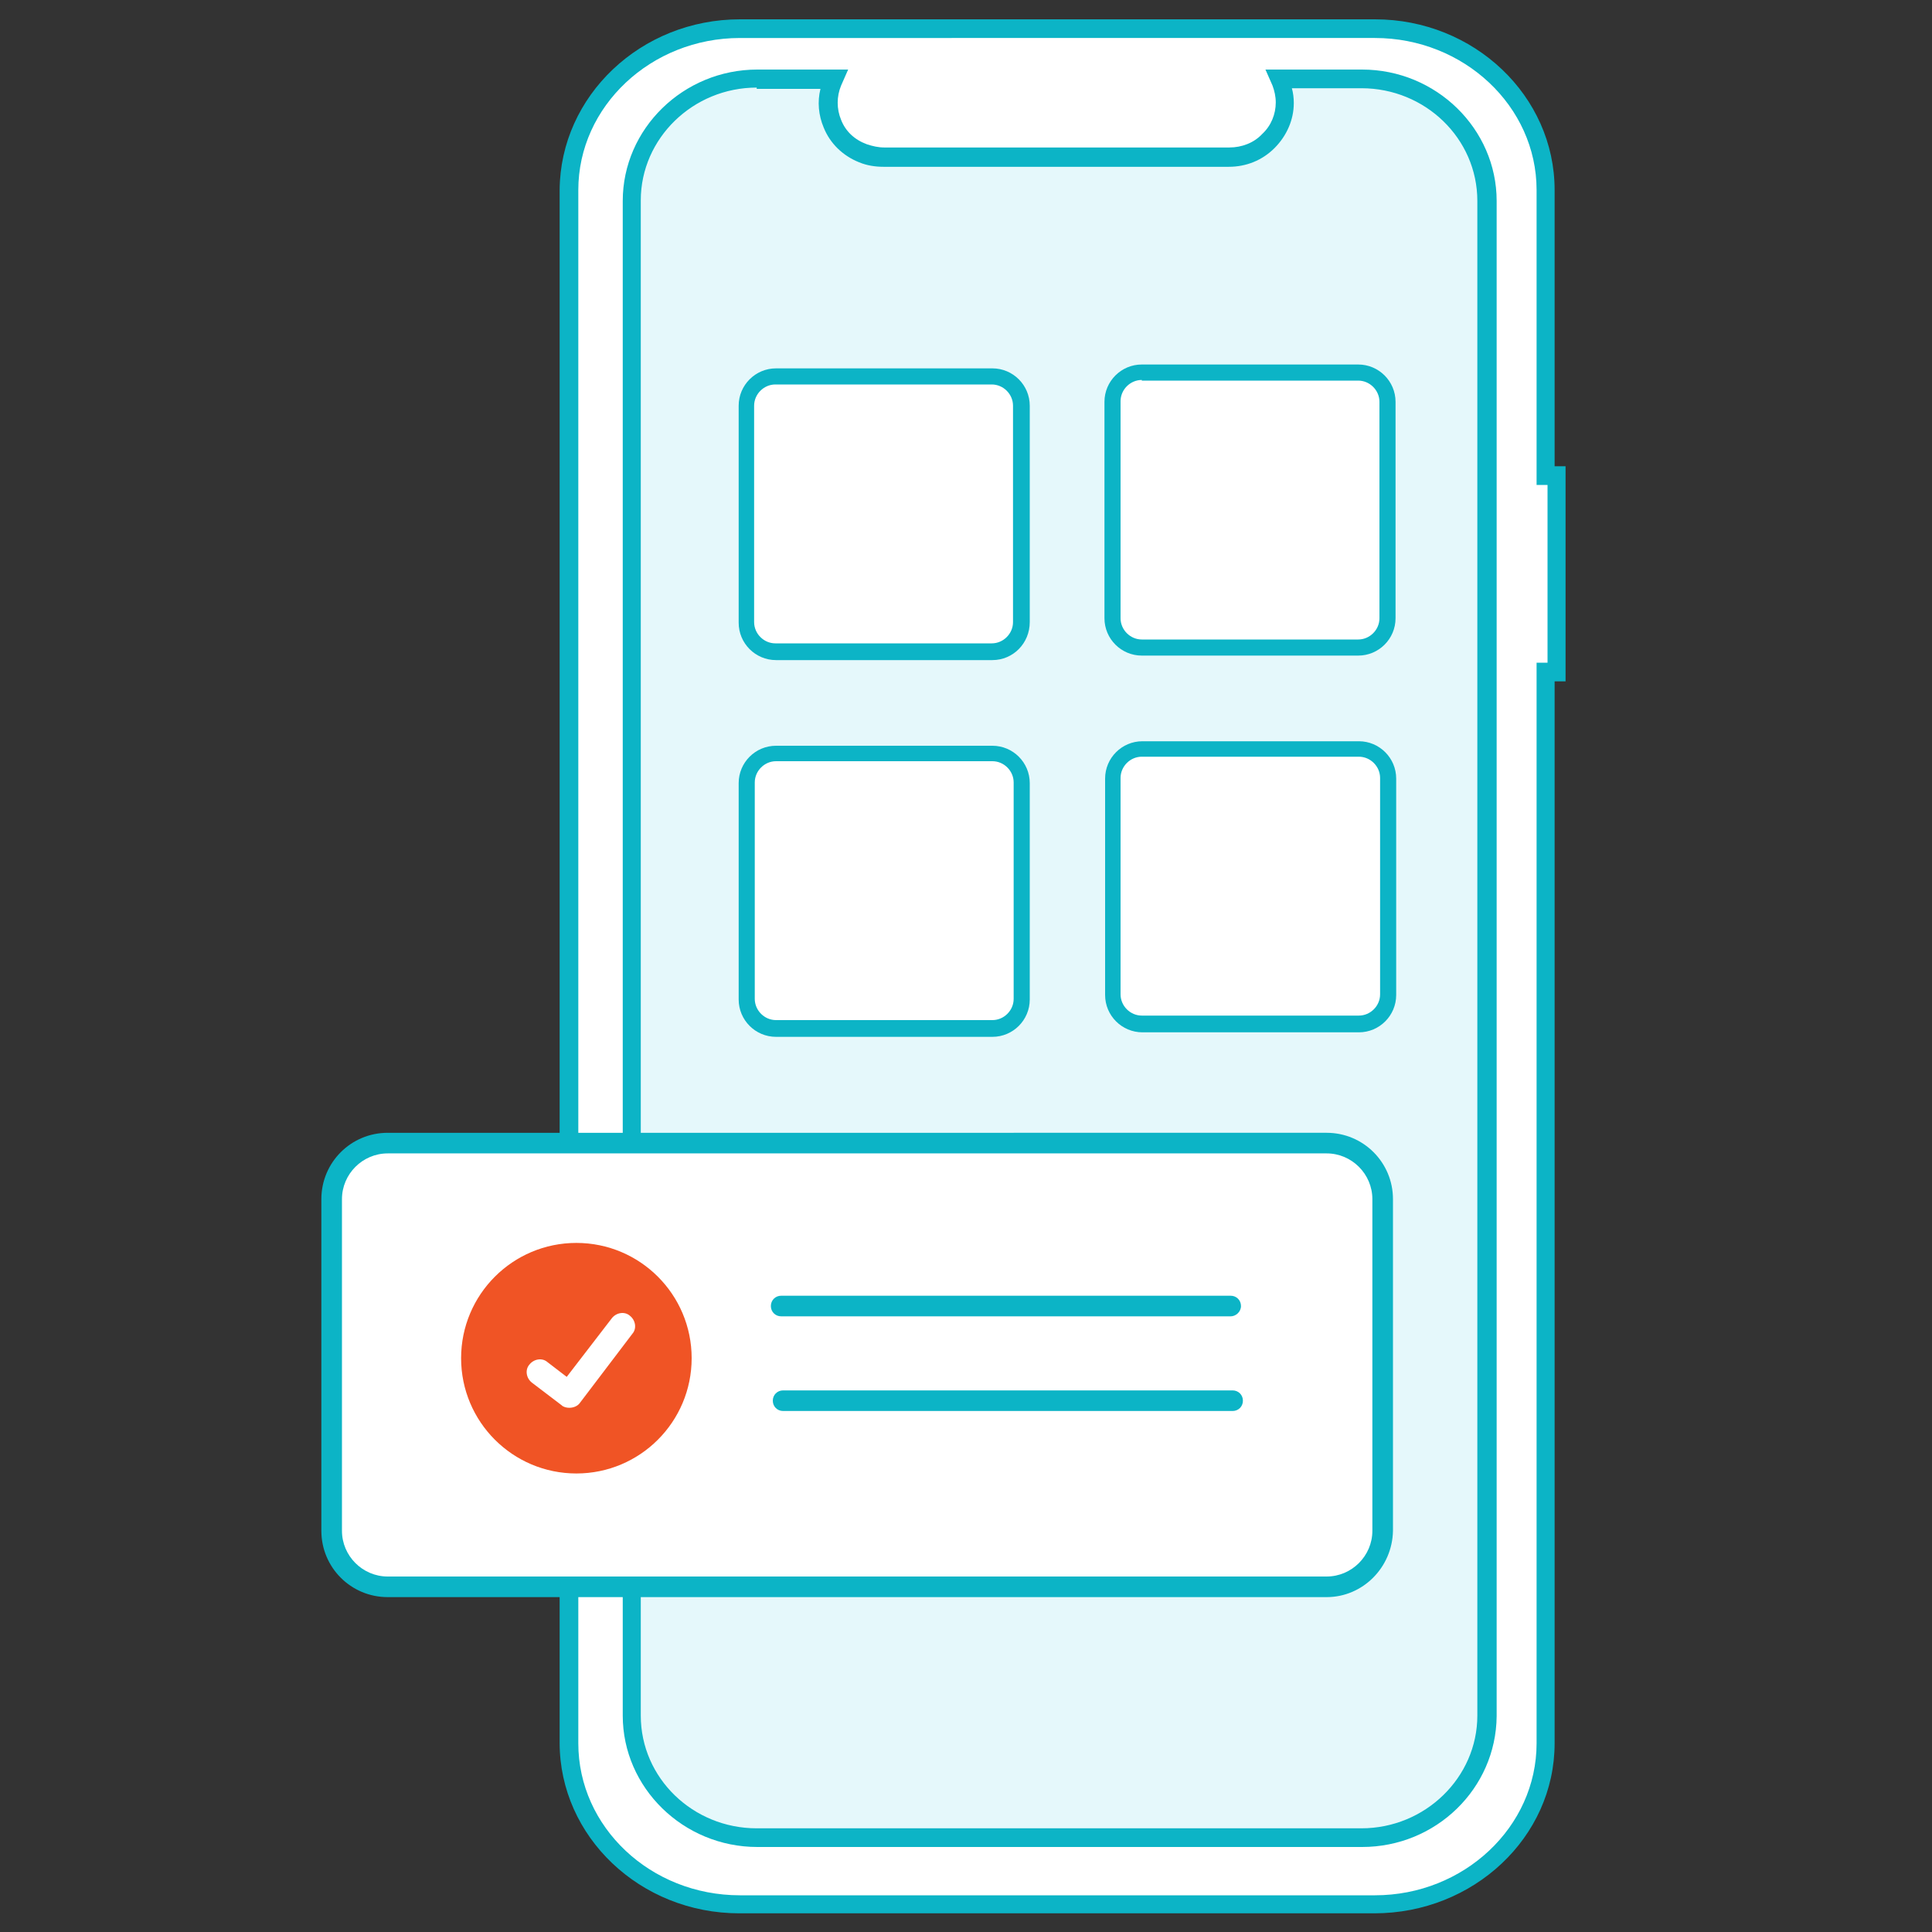<?xml version="1.0" encoding="utf-8"?>
<!-- Generator: Adobe Illustrator 24.2.3, SVG Export Plug-In . SVG Version: 6.00 Build 0)  -->
<svg version="1.2" baseProfile="tiny" id="Layer_1" xmlns="http://www.w3.org/2000/svg" xmlns:xlink="http://www.w3.org/1999/xlink"
	 x="0px" y="0px" viewBox="0 0 300 300" overflow="visible" xml:space="preserve">
<rect x="0" y="0" width="300" height="300" fill="#333333" stroke="none"/>
<g>
	<g>
		<g>
			<g>
				<path fill="#FFFFFF" d="M114.9,4.4c-14.6,0-26.5,11.2-26.5,25v241.2c0,13.8,11.9,25,26.5,25c0,0,0,0,0,0h98.6
					c14.6,0,26.5-11.2,26.5-25V104.3h1.7V73.8h-1.7V29.5c0-13.8-11.9-25-26.5-25L114.9,4.4z"/>
			</g>
		</g>
		<g>
			<g>
				<path fill="#0CB4C6" d="M213.4,297.1h-98.6c-15.4,0-27.9-11.9-27.9-26.5V29.5C87,14.9,99.5,3,114.9,3h98.6
					c15.4,0,27.9,11.9,27.9,26.5v42.9h1.7v33.4h-1.7v164.9C241.4,285.3,228.8,297.1,213.4,297.1z M114.9,5.9
					c-13.8,0-25.1,10.6-25.1,23.6v241.2c0,13,11.2,23.6,25.1,23.6h98.6c13.8,0,25.1-10.6,25.1-23.6V102.9h1.7V75.3h-1.7V29.5
					c0-13-11.3-23.6-25.1-23.6H114.9L114.9,5.9z"/>
			</g>
		</g>
	</g>
	<g>
		<g>
			<g>
				<path fill="#E5F8FB" d="M211.5,285.4h-93.9c-10.8,0-19.5-8.5-19.5-19V31.2c0-10.5,8.7-18.9,19.5-19h12l-0.2,0.5
					c-1.8,4.3,0.3,9.2,4.8,11c1,0.4,2.1,0.6,3.3,0.6h53.6c4.8,0,8.7-3.8,8.7-8.4c0-1.1-0.2-2.2-0.6-3.2l-0.2-0.5h12.8
					c10.8,0,19.5,8.5,19.5,19v235.3C230.9,276.9,222.2,285.4,211.5,285.4z"/>
			</g>
		</g>
		<g>
			<g>
				<path fill="#0CB4C6" d="M211.5,286.8h-93.9c-11.5,0-20.9-9.2-20.9-20.4V31.2c0-11.2,9.4-20.4,20.9-20.4h14.1l-1.1,2.5
					c-0.7,1.7-0.7,3.6,0,5.3c0.7,1.8,2.1,3.1,4,3.8c0.9,0.3,1.8,0.5,2.7,0.5h53.6c1.9,0,3.8-0.7,5.1-2.1c1.4-1.3,2.1-3.1,2.1-4.9
					c0-0.9-0.2-1.8-0.5-2.6l-1.1-2.5h15c11.5,0,20.9,9.2,20.9,20.4v235.3C232.3,277.7,223,286.8,211.5,286.8z M117.5,13.6
					c-9.9,0-18,7.9-18,17.5v235.3c0,9.7,8.1,17.5,18,17.5h93.9h0c9.9,0,18-7.9,18-17.5V31.2c0-9.7-8.1-17.5-18-17.5h-10.8
					c0.2,0.7,0.3,1.5,0.3,2.3c0,2.6-1.1,5.1-3,7c-1.9,1.9-4.4,2.9-7.1,2.9h-53.6c-1.3,0-2.6-0.2-3.8-0.7c-2.5-1-4.5-2.9-5.5-5.4
					c-0.8-1.9-1-4-0.5-6H117.5z"/>
			</g>
		</g>
	</g>
	<g>
		<g>
			<g>
				<path fill="#FFFFFF" d="M209.5,246.4H56.7c-2.8,0-5.1-2.3-5.1-5.1v-58.7c0-2.8,2.3-5.1,5.1-5.1h152.9c2.8,0,5.1,2.3,5.1,5.1
					v58.7C214.6,244.1,212.4,246.4,209.5,246.4z"/>
			</g>
			<g>
				<path fill="#0CB4C6" d="M206,248H60.2c-5.7,0-10.3-4.6-10.3-10.3v-51.5c0-5.7,4.6-10.3,10.3-10.3H206c5.7,0,10.3,4.6,10.3,10.3
					v51.5C216.2,243.4,211.6,248,206,248z M60.2,179.1c-3.9,0-7.1,3.2-7.1,7.1v51.5c0,3.9,3.2,7.1,7.1,7.1H206
					c3.9,0,7.1-3.2,7.1-7.1v-51.5c0-3.9-3.2-7.1-7.1-7.1H60.2z"/>
			</g>
		</g>
		<g>
			<circle fill="#F05425" cx="89.5" cy="210.9" r="17.9"/>
		</g>
		<g>
			<g>
				<path fill="#0CB4C6" d="M191.1,204.4h-69.8c-0.9,0-1.6-0.7-1.6-1.6c0-0.9,0.7-1.6,1.6-1.6h69.8c0.9,0,1.6,0.7,1.6,1.6
					C192.7,203.7,191.9,204.4,191.1,204.4z"/>
			</g>
		</g>
		<g>
			<g>
				<path fill="#0CB4C6" d="M191.4,219.1h-69.8c-0.9,0-1.6-0.7-1.6-1.6c0-0.9,0.7-1.6,1.6-1.6h69.8c0.9,0,1.6,0.7,1.6,1.6
					C193,218.4,192.3,219.1,191.4,219.1z"/>
			</g>
		</g>
		<g id="e1436a23-a259-49e2-b8fe-799bdd526759_7_">
			<path fill="#FFFFFF" d="M88.4,218.6c-0.4,0-0.9-0.1-1.2-0.4l0,0l-4.6-3.5c-0.9-0.7-1.1-2-0.4-2.8c0.7-0.9,2-1.1,2.8-0.4
				c0,0,0,0,0,0l3,2.3l7-9.1c0.7-0.9,2-1.1,2.8-0.4c0,0,0,0,0,0l0,0l0,0.1l0-0.1c0.9,0.7,1.1,2,0.4,2.8L90,217.9
				C89.7,218.3,89.1,218.6,88.4,218.6L88.4,218.6z"/>
		</g>
	</g>
</g>
<g>
	<path fill="#FFFFFF" d="M154.1,101.2h-33.6c-2.5,0-4.6-2.1-4.6-4.6V63c0-2.5,2.1-4.6,4.6-4.6h33.6c2.5,0,4.6,2.1,4.6,4.6v33.6
		C158.6,99.2,156.6,101.2,154.1,101.2z"/>
	<path fill="#0CB4C6" d="M154.1,102.5h-33.6c-3.2,0-5.8-2.6-5.8-5.8V63c0-3.2,2.6-5.8,5.8-5.8h33.6c3.2,0,5.8,2.6,5.8,5.8v33.6
		C159.9,99.9,157.3,102.5,154.1,102.5z M120.4,59.7c-1.8,0-3.3,1.5-3.3,3.3v33.6c0,1.8,1.5,3.3,3.3,3.3h33.6c1.8,0,3.3-1.5,3.3-3.3
		V63c0-1.8-1.5-3.3-3.3-3.3H120.4z"/>
</g>
<g>
	<path fill="#FFFFFF" d="M210.9,100.6h-33.6c-2.5,0-4.6-2.1-4.6-4.6V62.4c0-2.5,2.1-4.6,4.6-4.6h33.6c2.5,0,4.6,2.1,4.6,4.6V96
		C215.5,98.5,213.5,100.6,210.9,100.6z"/>
	<path fill="#0CB4C6" d="M210.9,101.8h-33.6c-3.2,0-5.8-2.6-5.8-5.8V62.4c0-3.2,2.6-5.8,5.8-5.8h33.6c3.2,0,5.8,2.6,5.8,5.8V96
		C216.7,99.2,214.1,101.8,210.9,101.8z M177.3,59c-1.8,0-3.3,1.5-3.3,3.3V96c0,1.8,1.5,3.3,3.3,3.3h33.6c1.8,0,3.3-1.5,3.3-3.3V62.4
		c0-1.8-1.5-3.3-3.3-3.3H177.3z"/>
</g>
<g>
	<path fill="#FFFFFF" d="M154.1,159.7h-33.6c-2.5,0-4.6-2.1-4.6-4.6v-33.6c0-2.5,2.1-4.6,4.6-4.6h33.6c2.5,0,4.6,2.1,4.6,4.6v33.6
		C158.7,157.7,156.6,159.7,154.1,159.7z"/>
	<path fill="#0CB4C6" d="M154.1,161h-33.6c-3.2,0-5.8-2.6-5.8-5.8v-33.6c0-3.2,2.6-5.8,5.8-5.8h33.6c3.2,0,5.8,2.6,5.8,5.8v33.6
		C159.9,158.4,157.3,161,154.1,161z M120.5,118.2c-1.8,0-3.3,1.5-3.3,3.3v33.6c0,1.8,1.5,3.3,3.3,3.3h33.6c1.8,0,3.3-1.5,3.3-3.3
		v-33.6c0-1.8-1.5-3.3-3.3-3.3H120.5z"/>
</g>
<g>
	<path fill="#FFFFFF" d="M211,159.1h-33.6c-2.5,0-4.6-2.1-4.6-4.6v-33.6c0-2.5,2.1-4.6,4.6-4.6H211c2.5,0,4.6,2.1,4.6,4.6v33.6
		C215.5,157,213.5,159.1,211,159.1z"/>
	<path fill="#0CB4C6" d="M211,160.3h-33.6c-3.2,0-5.8-2.6-5.8-5.8v-33.6c0-3.2,2.6-5.8,5.8-5.8H211c3.2,0,5.8,2.6,5.8,5.8v33.6
		C216.8,157.7,214.2,160.3,211,160.3z M177.3,117.5c-1.8,0-3.3,1.5-3.3,3.3v33.6c0,1.8,1.5,3.3,3.3,3.3H211c1.8,0,3.3-1.5,3.3-3.3
		v-33.6c0-1.8-1.5-3.3-3.3-3.3H177.3z"/>
</g>
</svg>
